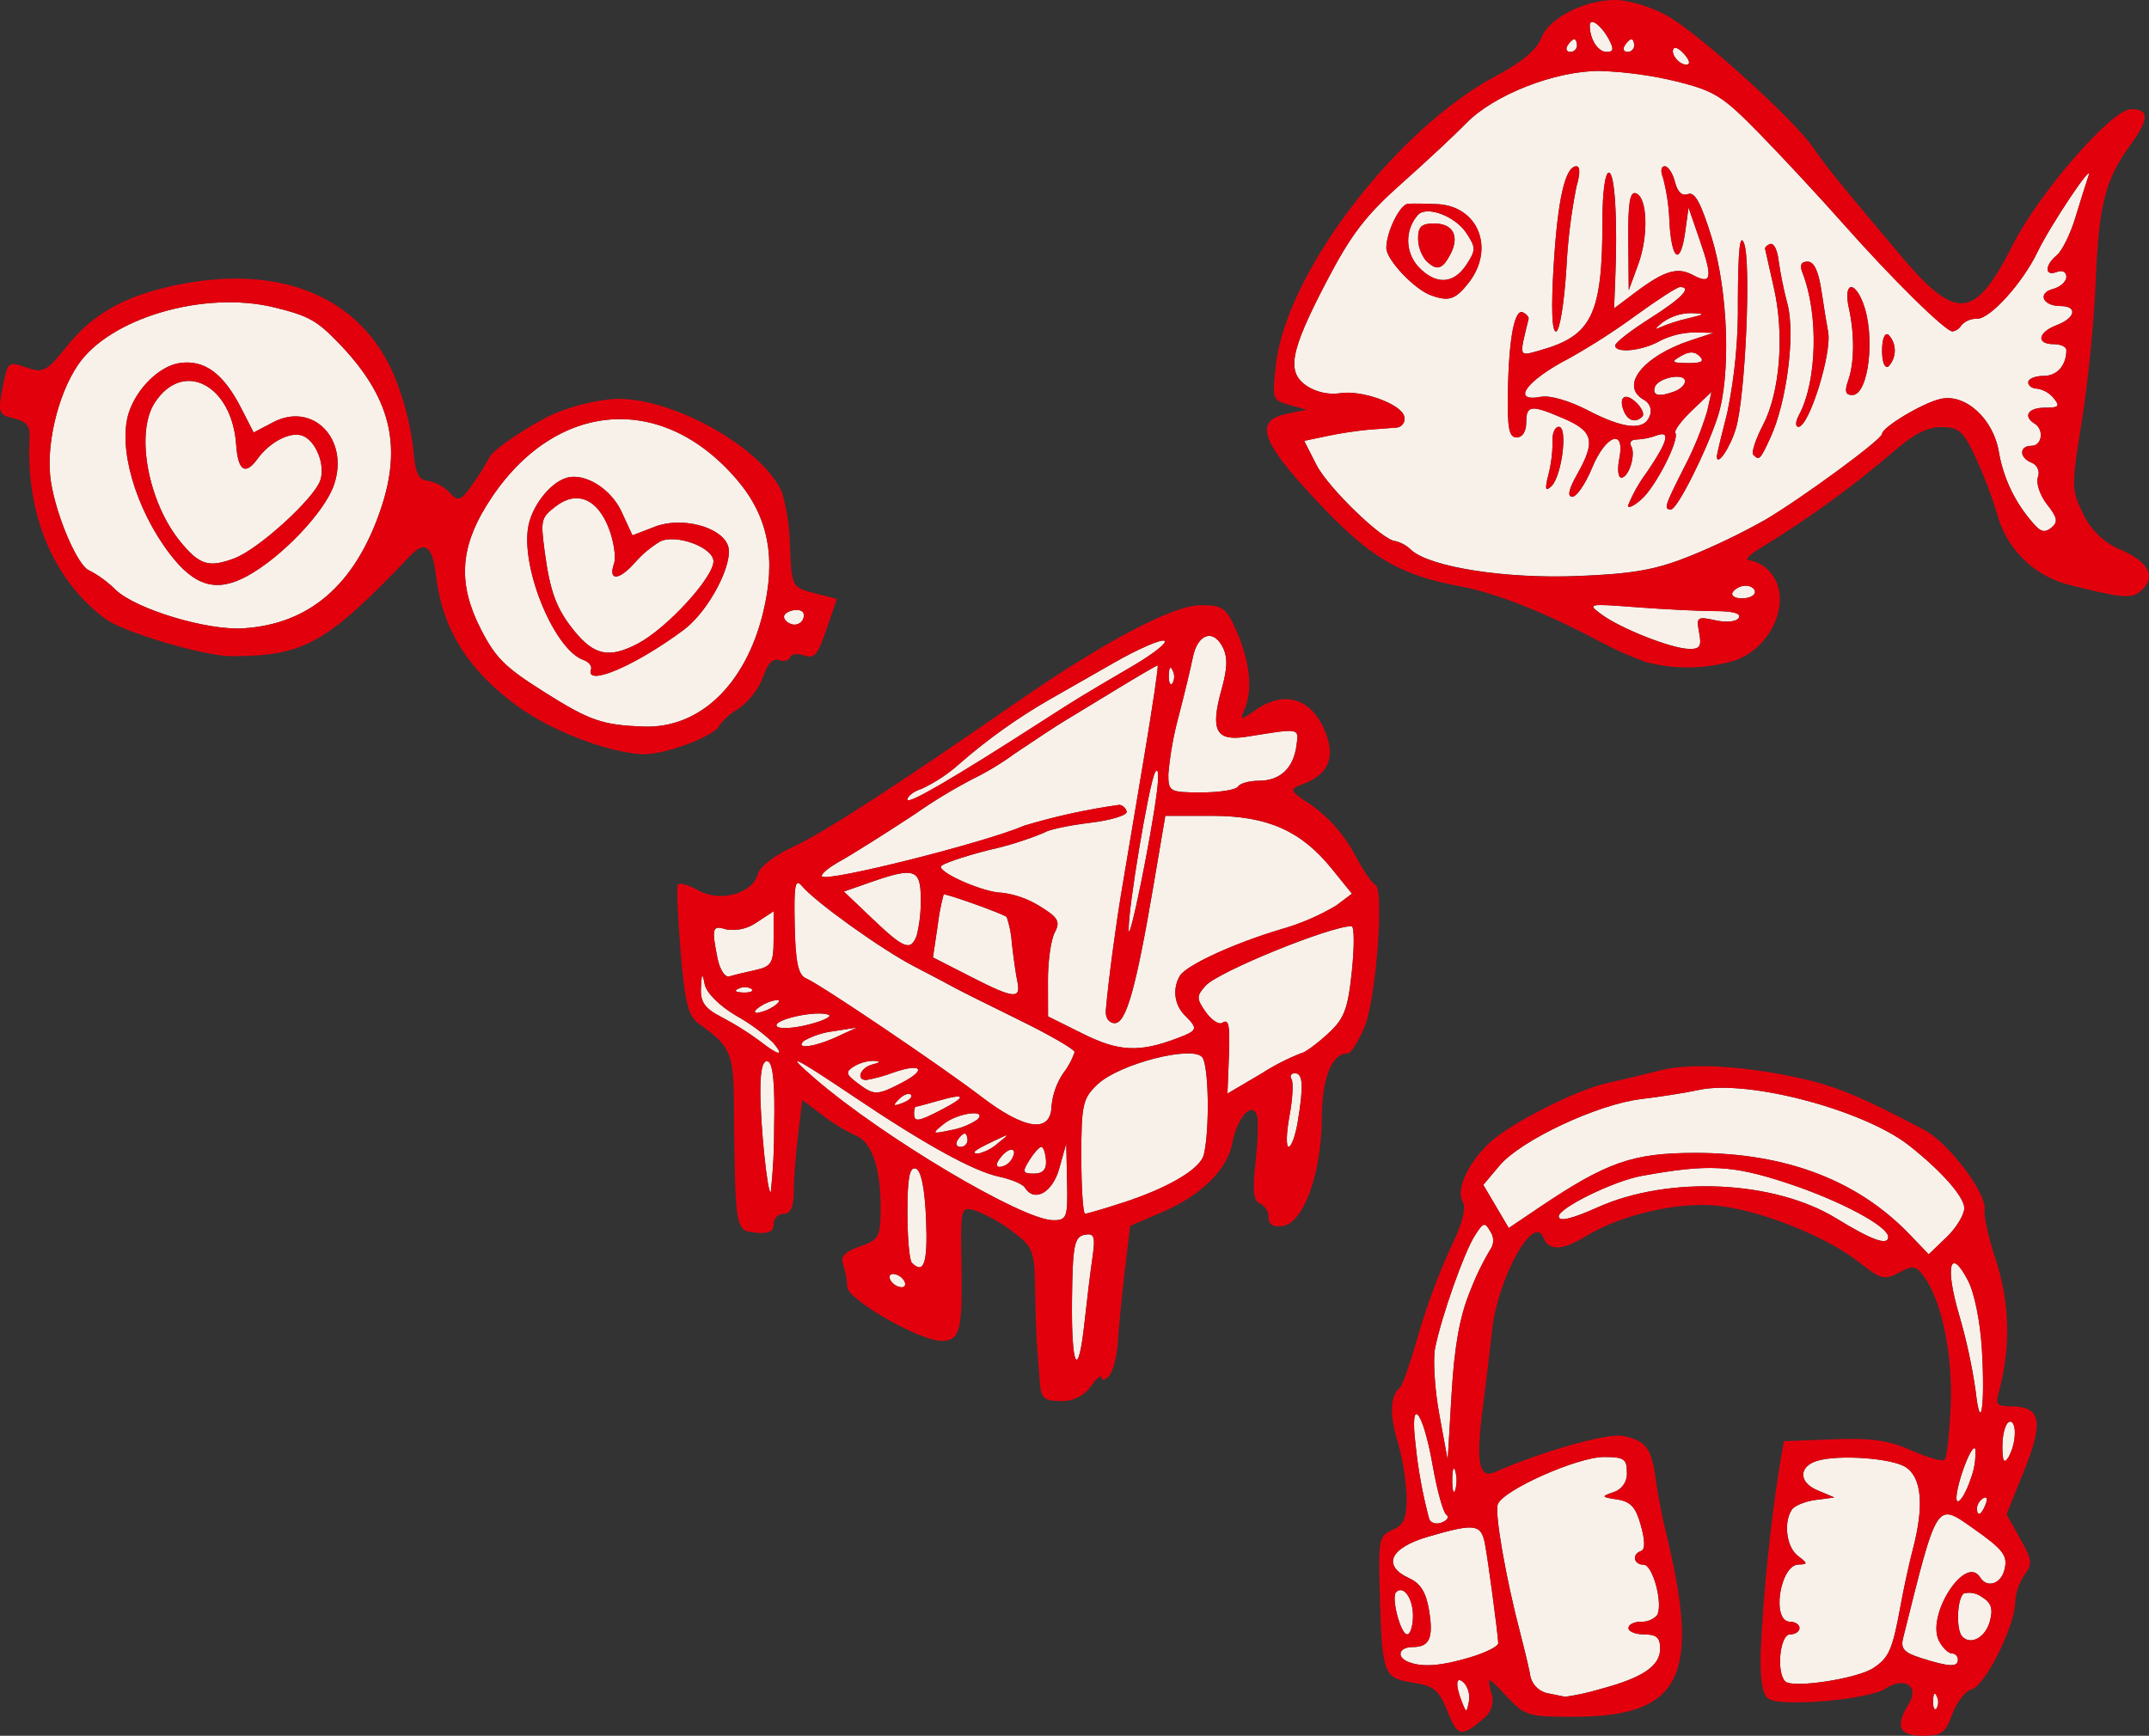 <?xml version="1.0" encoding="UTF-8"?>
<svg id="Ebene_1" data-name="Ebene 1" xmlns="http://www.w3.org/2000/svg" viewBox="0 0 312.938 252.819">
  <rect x="0" y="0" width="312.938" height="252.819" fill="#333333" stroke="none"/>
  <defs>
    <style>
      .cls-1 {
        fill: #e3000d;
      }

      .cls-1, .cls-2 {
        stroke-width: 0px;
      }

      .cls-2 {
        fill: #f7f1ea;
      }
    </style>
  </defs>
  <g id="Gruppe_511" data-name="Gruppe 511">
    <path id="Pfad_829" data-name="Pfad 829" class="cls-2" d="M277.504,213.686c-2.005-1.3-9.7-1.852-12.833-.927-2.743.808-2.779,3.127-.068,4.279l2.52,1.071-2.766.366c-1.521.2-3.072.848-3.445,1.437-1.223,1.92-.746,5.454.9,6.706,1.448,1.1,1.457,1.229.1,1.255-2.739.053-3.984,8.335-1.252,8.335.761,0,1.385.415,1.385.923s-.623.923-1.385.923c-1.468,0-2.025,5.51-.692,6.844,1.046,1.049,10.423-.37,12.817-1.938,2.308-1.512,2.8-2.656,4.006-9.248.444-2.433,1.243-6.085,1.776-8.115,1.649-6.3,1.283-10.393-1.066-11.91"/>
    <path id="Pfad_830" data-name="Pfad 830" class="cls-2" d="M288.651,232.633c-.755-.574-1.728-.778-2.65-.555-1.02.632-1.2,5.354-.237,6.315,1.273,1.272,3.383.079,4.011-2.268.484-1.807.208-2.659-1.124-3.492"/>
    <path id="Pfad_831" data-name="Pfad 831" class="cls-2" d="M277.135,238.59c-.384,1.541.129,2.115,2.6,2.9,4.073,1.3,5.383,1.364,5.383.251.008-.5-.39-.913-.89-.924-.49,0-1.32-.8-1.843-1.777-1.976-3.694,3.83-12.746,5.963-9.3.986,1.6,2.993,1,3.528-1.044.554-2.115-.085-2.969-4.593-6.137-5.344-3.756-5.137-4.084-10.147,16.022"/>
    <path id="Pfad_832" data-name="Pfad 832" class="cls-2" d="M292.5,212.217c.575-1.084.887-2.288.908-3.515.007-1.189-.393-1.879-.908-1.56s-.917,1.895-.908,3.515c.01,2.24.227,2.613.908,1.56"/>
    <path id="Pfad_833" data-name="Pfad 833" class="cls-2" d="M281.498,247.666c-.04.973.178,1.518.484,1.211.322-.539.35-1.204.073-1.768-.295-.736-.513-.517-.557.557"/>
    <path id="Pfad_834" data-name="Pfad 834" class="cls-2" d="M204.912,238.054c.466,0,.849-1.221.849-2.713,0-2.564-1.389-4.51-2.456-3.443-.757.758.651,6.156,1.607,6.156"/>
    <path id="Pfad_835" data-name="Pfad 835" class="cls-2" d="M222.787,243.756c.15,1.415,1.192,2.574,2.584,2.872,1.14.22,2.282.452,2.535.515,1.726-.243,3.431-.617,5.1-1.119,6.194-1.649,8.746-3.367,8.746-5.886,0-1.609-.527-2.085-2.307-2.085-1.269,0-2.307-.415-2.307-.923s.8-.923,1.791-.923c.878.048,1.734-.282,2.352-.907.959-1.553-.571-7.4-1.938-7.4-1.464,0-1.747-1.534-.369-2,.6-.2.59-1.476-.027-3.709-.741-2.68-1.472-3.484-3.451-3.791-2.33-.362-2.37-.437-.549-1.058,1.247-.395,2.059-1.595,1.961-2.9,0-1.948-.423-2.229-3.345-2.228-3.867,0-14.656,4.8-15.452,6.878-.492,1.282,1.2,10.92,3.319,18.957.469,1.777,1.083,4.343,1.362,5.7"/>
    <path id="Pfad_836" data-name="Pfad 836" class="cls-2" d="M260.418,172.377c-8.156-2.7-11.6-2.881-21.391-1.1-4.025.729-12.043,4.655-12.043,5.895q0,1.221,5.656-1.318c10.35-4.648,25.718-3.939,34.751,1.6,5.209,3.2,7.582,4.042,7.57,2.7-.014-1.548-6.96-5.262-14.543-7.774"/>
    <path id="Pfad_837" data-name="Pfad 837" class="cls-2" d="M212.884,247.898c.641,1.631.676,1.629,1.009-.022.186-.961-.056-1.955-.664-2.722-1.206-1.205-1.373.13-.344,2.744"/>
    <path id="Pfad_838" data-name="Pfad 838" class="cls-2" d="M210.813,212.678l.569-9.688c.4-6.849,1.174-11.176,2.63-14.764.809-2.143,1.804-4.212,2.975-6.181.592-.791.605-1.874.033-2.679-.794-1.419-1.021-1.355-2.28.643-1.566,2.484-4.814,11.693-5.755,16.316-.338,1.665-.065,6.024.607,9.69l1.221,6.663Z"/>
    <path id="Pfad_839" data-name="Pfad 839" class="cls-2" d="M211.476,215.447c-.019,1.522.173,2.257.425,1.632.258-.903.27-1.859.034-2.768-.233-.9-.441-.386-.46,1.136"/>
    <path id="Pfad_840" data-name="Pfad 840" class="cls-2" d="M208.107,221.198c.193.632,1.016.882,1.846.563s1.12-.827.662-1.137-1.36-3.573-2.005-7.251c-1.4-8-3.376-10.352-2.474-2.948.366,3.638,1.025,7.24,1.971,10.772"/>
    <path id="Pfad_841" data-name="Pfad 841" class="cls-2" d="M287.885,219.652c0,1.327.662,1.034,1.275-.563.316-.821.16-1.192-.362-.87-.506.314-.842.842-.913,1.433"/>
    <path id="Pfad_842" data-name="Pfad 842" class="cls-2" d="M219.706,178.866l4.229-2.854c10.013-6.758,13.785-8.087,22.961-8.087,13.192,0,23.646,3.993,31.246,11.936l2.714,2.836,2.592-2.484c1.426-1.366,2.592-3.278,2.592-4.249,0-1.634-3.337-5.417-8.042-9.122-6.579-5.177-23.47-9.645-30.592-8.093-1.843.4-5.634,1-8.427,1.333-6.355.754-17.52,6-20.629,9.7l-2.353,2.8,1.855,3.143,1.854,3.141Z"/>
    <path id="Pfad_843" data-name="Pfad 843" class="cls-2" d="M286.965,215.438c.541-1.389.777-2.878.692-4.366-.206-.62-1.045.837-1.863,3.239s-1.13,4.365-.693,4.365,1.276-1.456,1.864-3.238"/>
    <path id="Pfad_844" data-name="Pfad 844" class="cls-2" d="M285.274,191.454c1.062,3.63,1.87,7.33,2.416,11.073.74,6.606,1.409,2.269.92-5.97-.243-4.081-1.08-8.23-2.031-10.054-2.609-5-3.375-2.1-1.3,4.951"/>
    <path id="Pfad_845" data-name="Pfad 845" class="cls-2" d="M205.243,229.889c1.6.729,2.418,2.042,2.844,4.56.694,4.113.112,5.45-2.376,5.45-2,0-2.424,1.436-.637,2.157,2.021.815,4.729.617,9-.659,2.283-.682,4.132-1.611,4.109-2.062-.09-1.659-1.469-11.971-1.932-14.432-.555-2.948-1.455-3.067-8.263-1.087-5.6,1.628-6.778,4.233-2.74,6.072"/>
    <path id="Pfad_846" data-name="Pfad 846" class="cls-1" d="M205.718,245.075c3.146.5,3.81,1.054,5.072,4.209,1.483,3.708,2.019,3.8,5.336.958,1.112-.914,1.517-2.435,1.007-3.781-.586-2.379-.557-2.372,2.23.59,2.7,2.869,3.123,3,9.791,3,15.671,0,18.591-5.8,13.459-26.759-.56-2.283-1.237-5.813-1.507-7.843-.6-4.536-1.432-5.628-4.789-6.3-2.246-.45-11.75,2.241-18.674,5.285-2.256.992-2.737-1.437-1.772-8.944.47-3.658,1.1-8.915,1.4-11.682.828-7.678,6.094-17.182,7.495-13.529.755,1.968,2.748,1.879,6.263-.276,4.963-3.043,13.291-4.976,18.959-4.4,6.3.641,15.92,4.46,20.681,8.209,3.238,2.548,3.746,2.683,5.861,1.551,2.061-1.1,2.462-1.038,3.648.582,2.6,3.55,4.217,11.449,3.877,18.914-.18,3.967-.573,7.458-.873,7.758s-2.474-.308-4.832-1.35c-3.372-1.492-5.807-1.838-11.433-1.626l-7.148.27-.641,3.691c-1.394,8.975-2.309,18.018-2.743,27.091-.08,4.066.274,6.136,1.159,6.743,1.779,1.221,14.562.121,16.973-1.46,2.8-1.833,5.056-.4,3.45,2.188-2.037,3.287-1.444,4.655,2.017,4.655,2.772,0,3.313-.4,4.315-3.165.629-1.74,1.9-3.363,2.83-3.605,1.926-.5,6.257-9.15,6.315-12.608.083-1.454.557-2.859,1.37-4.067,1.182-1.561,1.109-2.157-.647-5.281l-1.979-3.522,2.6-6.457c2.875-7.141,2.4-9.278-2.045-9.278-1.956,0-2.208-.312-1.681-2.077,1.741-6.235,1.62-12.843-.349-19.01-1.092-3.225-1.863-6.6-1.713-7.508.385-2.325-5.183-9.736-8.738-11.63-8.512-4.535-12.6-6.275-17.361-7.385-8.433-1.968-16.617-2.478-21.15-1.318-2.284.584-5.814,1.432-7.844,1.882-4.4.978-13.9,5.8-16.927,8.6-3.169,2.929-4.986,6.829-4,8.589.57,1.018.026,3.123-1.764,6.817-1.846,4.079-3.404,8.282-4.662,12.579-1.14,3.979-2.334,7.442-2.652,7.695-1.464,1.169-1.594,3.867-.381,7.9.766,2.661,1.209,5.406,1.318,8.173,0,3.041-.409,3.966-2.076,4.7-1.959.862-2.063,1.382-1.839,9.216.339,11.857.514,12.331,4.8,13.016M213.899,247.875c-.332,1.652-.369,1.653-1.01.022-1.029-2.614-.86-3.949.344-2.744.608.767.851,1.761.666,2.722M218.111,219.096c.8-2.075,11.585-6.878,15.452-6.878,2.922,0,3.345.28,3.345,2.228.099,1.305-.714,2.506-1.961,2.9-1.821.621-1.781.7.549,1.059,1.978.308,2.71,1.11,3.451,3.791.617,2.233.626,3.508.027,3.709-1.379.464-1.095,2,.368,2,1.368,0,2.9,5.845,1.939,7.4-.618.625-1.474.955-2.352.907-.986,0-1.791.415-1.791.923s1.038.923,2.307.923c1.779,0,2.307.476,2.307,2.085,0,2.519-2.552,4.237-8.746,5.886-1.669.501-3.374.876-5.1,1.119-.253-.062-1.4-.295-2.536-.515-1.391-.298-2.434-1.457-2.584-2.872-.279-1.361-.893-3.927-1.362-5.7-2.123-8.038-3.811-17.677-3.319-18.957M267.389,177.46c-9.034-5.542-24.4-6.252-34.751-1.6q-5.654,2.539-5.656,1.318c0-1.239,8.018-5.164,12.044-5.895,9.786-1.776,13.234-1.6,21.389,1.1,7.583,2.513,14.53,6.226,14.544,7.774.012,1.344-2.36.5-7.57-2.7M276.789,233.716c-1.2,6.592-1.7,7.736-4.006,9.248-2.4,1.568-11.77,2.987-12.818,1.938-1.333-1.334-.775-6.844.693-6.844.761,0,1.385-.415,1.385-.923s-.623-.923-1.385-.923c-2.731,0-1.487-8.282,1.251-8.335,1.36-.026,1.349-.157-.1-1.255-1.651-1.252-2.128-4.786-.906-6.706.374-.589,1.925-1.236,3.446-1.437l2.765-.366-2.52-1.071c-2.712-1.152-2.675-3.47.067-4.279,3.136-.925,10.829-.369,12.834.927,2.349,1.518,2.716,5.611,1.065,11.91-.531,2.03-1.33,5.682-1.774,8.115M281.974,248.88c-.306.306-.523-.238-.484-1.211.045-1.075.263-1.294.557-.557.277.564.249,1.229-.073,1.768M289.767,236.128c-.628,2.348-2.738,3.542-4.012,2.268-.962-.961-.784-5.682.238-6.314.922-.223,1.895-.019,2.65.555,1.333.833,1.608,1.684,1.124,3.491M292.49,207.145c.516-.318.917.371.91,1.56-.021,1.227-.333,2.432-.91,3.515-.681,1.053-.9.68-.908-1.56-.007-1.62.4-3.2.908-3.515M291.867,228.709c-.535,2.047-2.541,2.64-3.529,1.043-2.132-3.45-7.939,5.6-5.962,9.3.523.978,1.352,1.778,1.841,1.778.5.01.899.422.891.923,0,1.115-1.31,1.053-5.383-.25-2.471-.791-2.982-1.363-2.6-2.905,5.01-20.1,4.8-19.779,10.146-16.022,4.508,3.168,5.148,4.022,4.594,6.138M285.784,214.314c.818-2.4,1.657-3.859,1.863-3.238.085,1.488-.151,2.976-.692,4.365-.588,1.781-1.427,3.238-1.864,3.238s-.126-1.964.693-4.365M289.15,219.093c-.614,1.6-1.275,1.891-1.275.564.071-.591.406-1.118.912-1.433.523-.323.677.047.363.868M288.6,196.56c.488,8.239-.18,12.577-.921,5.971-.546-3.743-1.353-7.444-2.415-11.074-2.07-7.046-1.3-9.955,1.306-4.95.95,1.824,1.787,5.972,2.031,10.052M218.349,169.782c3.11-3.7,14.275-8.946,20.63-9.7,2.791-.331,6.583-.931,8.427-1.333,7.122-1.552,24.012,2.916,30.591,8.093,4.707,3.7,8.042,7.488,8.042,9.122,0,.971-1.167,2.883-2.592,4.249l-2.592,2.484-2.716-2.834c-7.6-7.943-18.055-11.936-31.247-11.936-9.175,0-12.947,1.329-22.96,8.087l-4.226,2.849-1.856-3.143-1.854-3.143,2.353-2.795ZM208.986,196.325c.94-4.624,4.189-13.833,5.755-16.316,1.261-2,1.487-2.062,2.281-.643.571.806.558,1.888-.033,2.679-1.171,1.969-2.167,4.037-2.975,6.18-1.457,3.588-2.228,7.915-2.631,14.764l-.569,9.69-1.221-6.664c-.673-3.665-.945-8.026-.607-9.69M211.902,217.079c-.252.624-.444-.111-.425-1.633s.226-2.034.459-1.136c.236.91.224,1.866-.034,2.769M208.613,213.374c.644,3.677,1.547,6.94,2.005,7.25s.161.822-.662,1.138-1.652.067-1.846-.563c-.945-3.532-1.604-7.134-1.971-10.772-.9-7.4,1.071-5.055,2.474,2.948M207.979,223.817c6.808-1.978,7.708-1.86,8.263,1.089.463,2.461,1.844,12.772,1.932,14.431.025.452-1.824,1.38-4.109,2.063-4.267,1.275-6.975,1.474-9,.657-1.786-.72-1.361-2.157.637-2.157,2.488,0,3.072-1.336,2.376-5.449-.425-2.519-1.244-3.832-2.844-4.561-4.038-1.839-2.862-4.443,2.74-6.072M203.3,231.899c1.067-1.067,2.455.879,2.455,3.443,0,1.493-.382,2.713-.848,2.713-.956,0-2.365-5.4-1.607-6.156"/>
  </g>
  <g id="Gruppe_514" data-name="Gruppe 514">
    <path id="Pfad_847" data-name="Pfad 847" class="cls-2" d="M115.941,88.841c-.816.029-1.604.399-1.754.832s.322.984,1.042,1.233c.714.252,1.497-.12,1.754-.832.269-.782-.137-1.263-1.042-1.233"/>
    <path id="Pfad_848" data-name="Pfad 848" class="cls-2" d="M49.238,49.883c-3.141-3.237-4.371-3.911-9.342-5.12-10.208-2.48-23.955,1.569-28.565,8.413-3.001,4.456-4.725,11.989-3.906,17.066.828,5.128,3.939,12.288,5.587,12.855,1.408.738,2.695,1.685,3.818,2.809,3.008,2.845,13.309,5.952,18.61,5.612,9.639-.619,16.241-6.332,19.983-17.292,3.217-9.424,1.418-16.503-6.187-24.34M35.975,83.916c-4.448,2.412-7.624,1.5-11.233-3.218-5.025-6.574-7.638-15.621-5.964-20.653,1.177-3.538,4.476-6.738,7.387-7.167,3.606-.527,6.375,1.512,8.98,6.617l1.789,3.503,2.822-1.488c5.801-3.057,11.165,2.47,8.869,9.138-1.365,3.965-7.645,10.548-12.651,13.265"/>
    <path id="Pfad_849" data-name="Pfad 849" class="cls-2" d="M96.126,78.865c-1.391.843-2.642,1.897-3.71,3.123-2.297,2.594-3.882,2.652-3.004.103.318-.925-.022-3.243-.758-5.151-1.665-4.323-4.674-5.558-7.745-3.179-2.124,1.645-2.201,1.961-1.607,6.459.787,5.944,1.706,8.434,4.301,11.644,2.926,3.622,5.126,4.063,9.298,1.868,4.235-2.23,11.077-9.707,10.996-12.013-.069-2.008-5.452-3.983-7.769-2.853"/>
    <path id="Pfad_850" data-name="Pfad 850" class="cls-2" d="M43.996,63.443c-1.758-.605-4.721.94-6.496,3.387-1.786,2.462-2.846,1.763-3.108-2.049-.603-8.76-7.74-12.447-11.858-6.127-2.869,4.406-.964,14.58,3.805,20.338,2.751,3.323,4.085,3.721,7.802,2.325,3.485-1.309,11.572-8.656,12.503-11.362.776-2.252-.679-5.839-2.646-6.516"/>
    <path id="Pfad_851" data-name="Pfad 851" class="cls-2" d="M107.357,69.925c-11.168-13.153-27.15-11.516-36.546,3.749-3.868,6.283-4.102,11.514-.804,17.952,2.162,4.22,3.501,5.55,9.221,9.159,6.653,4.194,8.448,4.822,14.504,5.043,8.112.295,14.8-6.071,17.374-16.545,1.962-7.974.792-14.005-3.751-19.359M99.591,91.718c-7.028,5.249-14.435,8.408-13.527,5.771.166-.481-.325-1.09-1.088-1.353-4.149-1.429-9.009-12.953-8.096-19.181.453-3.077,3.111-6.578,5.574-7.345,2.638-.819,6.49,1.535,8.053,4.922l1.589,3.444,3.3-1.272c3.834-1.476,9.561-.003,10.59,2.723.942,2.487-2.746,9.563-6.399,12.286"/>
    <path id="Pfad_852" data-name="Pfad 852" class="cls-1" d="M95.401,76.706l-3.299,1.271-1.59-3.444c-1.563-3.386-5.414-5.74-8.053-4.921-2.463.766-5.121,4.265-5.573,7.345-.917,6.23,3.944,17.751,8.092,19.179.764.263,1.255.872,1.09,1.353-.908,2.637,6.498-.523,13.527-5.771,3.654-2.728,7.339-9.805,6.398-12.287-1.031-2.729-6.757-4.201-10.59-2.723M92.9,93.734c-4.17,2.196-6.37,1.755-9.299-1.867-2.596-3.211-3.514-5.7-4.301-11.644-.594-4.498-.517-4.814,1.607-6.459,3.071-2.379,6.08-1.145,7.745,3.178.736,1.909,1.077,4.226.758,5.151-.879,2.553.706,2.495,3.004-.103,1.068-1.227,2.32-2.282,3.711-3.125,2.317-1.13,7.7.847,7.769,2.853.08,2.308-6.762,9.784-10.996,12.013"/>
    <path id="Pfad_853" data-name="Pfad 853" class="cls-1" d="M39.759,61.51l-2.822,1.487-1.791-3.504c-2.604-5.104-5.374-7.144-8.979-6.616-2.91.427-6.209,3.626-7.387,7.164-1.674,5.029.937,14.079,5.964,20.653,3.608,4.72,6.786,5.63,11.233,3.218,5.007-2.718,11.286-9.3,12.651-13.266,2.296-6.669-3.069-12.195-8.87-9.136M34.14,81.318c-3.717,1.396-5.051.997-7.802-2.325-4.769-5.759-6.674-15.941-3.805-20.338,4.119-6.32,11.255-2.633,11.858,6.127.263,3.811,1.324,4.511,3.108,2.049,1.774-2.447,4.739-3.992,6.496-3.387,1.968.678,3.423,4.261,2.647,6.517-.932,2.706-9.019,10.054-12.504,11.362"/>
    <path id="Pfad_854" data-name="Pfad 854" class="cls-1" d="M115.041,79.701c-.043-2.671-.42-5.326-1.123-7.903-2.914-6.82-16.965-14.463-25.085-13.644-2.755.318-5.455,1.009-8.024,2.054-3.816,1.748-9.184,5.376-9.567,6.466-.682,1.269-1.446,2.493-2.288,3.662-1.841,2.675-2.189,2.815-3.508,1.393-.858-.897-1.98-1.497-3.203-1.711-1.34-.102-1.82-1.226-2.093-4.889-.453-3.593-1.384-7.109-2.769-10.455-4.881-11.517-16.688-16.358-31.963-13.096-7.407,1.582-11.953,4.176-15.818,9.025-2.79,3.495-3.32,3.767-5.766,2.925-2.669-.919-2.703-.889-3.462,2.964-.696,3.556-.558,3.941,1.64,4.451,1.839.428,2.38,1.073,2.292,2.746-.573,11.168,3.371,20.665,10.959,26.395,2.64,1.993,14.488,5.507,18.521,5.493,10.579-.037,13.756-1.833,26.048-14.722,2.044-2.142,3.158-1.267,3.639,2.858.92,7.91,4.66,13.899,12.005,19.225,4.867,3.529,12.993,6.644,18.018,6.908,3.207.167,10.753-2.662,11.294-4.235.759-.979,1.706-1.796,2.785-2.404,1.585-1.155,2.809-2.738,3.527-4.563.7-2.033,1.419-2.804,2.325-2.492.722.249,1.447.058,1.613-.423s1.088-.602,2.05-.271c1.518.523,1.95.019,3.268-3.809l1.518-4.409-3.294-.848c-3.252-.837-3.297-.924-3.536-6.692M35.442,91.52c-5.3.34-15.603-2.769-18.609-5.614-1.123-1.124-2.411-2.072-3.818-2.81-1.649-.568-4.76-7.727-5.587-12.854-.82-5.077.905-12.61,3.906-17.066,4.61-6.846,18.358-10.894,28.564-8.413,4.971,1.208,6.2,1.882,9.342,5.12,7.605,7.841,9.405,14.92,6.188,24.341-3.74,10.958-10.343,16.674-19.982,17.294M93.738,105.826c-6.058-.221-7.852-.846-14.503-5.041-5.721-3.61-7.06-4.941-9.22-9.16-3.298-6.437-3.067-11.671.804-17.952,9.396-15.265,25.377-16.903,36.546-3.749,4.543,5.349,5.714,11.38,3.75,19.36-2.573,10.472-9.262,16.838-17.375,16.545M115.238,90.905c-.72-.248-1.191-.802-1.042-1.233s.938-.803,1.754-.832c.905-.031,1.311.452,1.042,1.233-.256.713-1.04,1.085-1.754.832"/>
  </g>
  <g id="Gruppe_512" data-name="Gruppe 512">
    <path id="Pfad_886" data-name="Pfad 886" class="cls-2" d="M252.319,86.23c-.314.509.285.925,1.334.925s1.905-.416,1.905-.925-.6-.926-1.334-.926c-.743.004-1.443.344-1.905.926"/>
    <path id="Pfad_887" data-name="Pfad 887" class="cls-2" d="M236.992,7.56c.525.012.963-.401.98-.926,0-.509-.184-.925-.408-.925s-.666.416-.98.925-.131.926.408.926"/>
    <path id="Pfad_888" data-name="Pfad 888" class="cls-2" d="M245.544,9.411c.614,0,.543-.531-.187-1.41-.643-.776-1.361-1.221-1.594-.987-.642.642.662,2.4,1.781,2.4"/>
    <path id="Pfad_889" data-name="Pfad 889" class="cls-2" d="M245.942,94.513c1.614.035,1.875-.377,1.493-2.372-.433-2.272-.293-2.379,2.354-1.8,1.656.364,3.066.214,3.422-.362.39-.633-.839-.979-3.475-.979-2.245,0-7.371-.253-11.392-.563-7.127-.548-7.257-.522-5.115,1.059,2.779,2.05,10.148,4.957,12.713,5.013"/>
    <path id="Pfad_890" data-name="Pfad 890" class="cls-2" d="M241.676,49.671c-2.515,1.437-6.479,1.836-6.479.649,0-.405,2.27-2.175,5.046-3.933,4.657-2.949,6.224-4.584,4.395-4.584-.408,0-3.332,1.886-6.5,4.191-3.097,2.261-6.327,4.335-9.672,6.211-6.195,3.2-8.544,6.444-4.042,5.584,1.256-.24,4.109.583,6.71,1.936,5.313,2.764,8.259,3.048,9.092.879.386-.882.025-1.912-.827-2.36-3.624-2.029-.161-6.4,6.9-8.707l3.239-1.06-2.777-.065c-1.771.025-3.512.456-5.09,1.26M238.344,58.707c.763.763,1.13,1.646.815,1.961-.991.992-2.154.627-2.722-.854-.8-2.08.3-2.716,1.906-1.106"/>
    <path id="Pfad_891" data-name="Pfad 891" class="cls-2" d="M256.923,75.791c5.521-3.253,17.143-11.788,17.151-12.6.01-.967,5.879-4.484,8.484-5.086,3.647-.841,7.75,2.913,8.533,7.8.68,3.857,2.426,7.447,5.04,10.363,1.021,1.217,1.661,1.363,2.59.591,1.013-.84.9-1.449-.619-3.381-1.02-1.3-1.627-3.075-1.348-3.953.342-.837-.059-1.793-.896-2.135-.004-.002-.009-.004-.013-.005-1.82-.7-1.841-2.452-.028-2.452,1.556,0,1.892-2.356.463-3.24-1.737-1.072-.931-2.314,1.5-2.314,2.052,0,2.25-.214,1.275-1.388-.606-.75-1.472-1.246-2.426-1.388-.7,0-1.276-.417-1.276-.926s1-.925,2.215-.925c2,0,3.339-1.512,3.339-3.779,0-.467-.833-.849-1.852-.849-2.594,0-2.308-1.723.463-2.777,2.744-1.043,3.067-2.776.517-2.776-2.572,0-3.384-1.88-1.073-2.485,1.07-.279,1.945-1.071,1.945-1.759,0-.732-.576-1.031-1.389-.719-1.794.688-1.8-.951,0-2.44.761-.632,1.97-3.077,2.686-5.434s1.585-5.118,1.932-6.137c.766-2.252-5.557,7.2-7.453,11.142-2.149,4.469-6.858,9.683-8.745,9.683-.865-.04-1.704.298-2.3.925-.277.486-.755.825-1.305.926-1.046,0-8.784-7.624-15.967-15.734-3.383-3.817-8.83-9.685-12.106-13.039-5.37-5.5-6.559-6.249-12.08-7.636-3.696-.891-7.473-1.407-11.273-1.538-6.505,0-15.395,3.495-19.412,7.63-1.619,1.667-5.852,5.618-9.409,8.778-5.195,4.616-7.328,7.4-10.865,14.168-5.4,10.338-5.956,13.328-2.844,15.366,1.374.849,2.995,1.211,4.6,1.026,3.135-.6,9.142,1.536,9.516,3.384.176.682-.234,1.378-.916,1.555-.079.02-.16.033-.241.038-.8.064-2.6.2-4,.3-2.01.194-4.008.497-5.985.906l-3.439.72,1.787,3.506c1.713,3.358,9.72,11.089,11.5,11.1.874.223,1.672.674,2.314,1.308,2.818,2.512,13.807,4.213,24.39,3.777,8.011-.331,11.193-.9,16.174-2.893,3.723-1.514,7.347-3.258,10.853-5.222M274.993,48.748c1.234,1.296,1.234,3.331,0,4.627-.542.335-.926-.624-.926-2.313s.384-2.649.926-2.314M269.221,44.814c-.8-3.623.774-4.1,2.093-.634,1.813,4.769.8,13.36-1.582,13.36-.992,0-1.151-.542-.607-2.082.918-2.6.955-6.728.1-10.644M261.975,60.437c2.637-4.928,2.873-14.669.5-20.713-.433-1.1-.2-1.62.746-1.62s1.589,1.382,2.019,4.249c.35,2.336.786,5.023.969,5.97.591,3.072-2.768,13.845-4.317,13.845-.482,0-.448-.745.081-1.731M256.731,61.9c2.473-4.745,3.139-13.152,1.581-19.98-.653-2.862-1.228-5.413-1.276-5.667s.3-.577.786-.719,1,.9,1.162,2.314c.311,2.173.749,4.325,1.311,6.447,1.164,4.4-.112,14.323-2.506,19.492-1.477,3.192-1.608,3.321-2.478,2.453-.3-.305.335-2.259,1.42-4.341M253.072,43.771c.032-7.418.3-9.879.9-8.33,1.048,2.713.2,22.229-1.176,26.923-.828,2.832-2.788,5.712-2.788,4.1,0-.244.68-3.08,1.51-6.3,1.117-5.389,1.639-10.885,1.556-16.388M238.204,28.148c1.71.561,1.89,6.183.335,10.418l-1.361,3.7-.066-7.249c-.047-5.408.23-7.154,1.092-6.87M226.249,38.664c.593-9.7,1.68-14.445,3.307-14.445.561,0,.558,1.1-.006,3.008-.782,3.969-1.272,7.991-1.464,12.032-.319,5.022-.985,9.024-1.5,9.024-.6,0-.716-3.425-.337-9.619M213.843,41.217c-1.915,2.433-2.862,2.742-5.486,1.787-2.427-.884-6.479-5.188-6.479-6.883,0-2.325,1.963-6.332,3.158-6.442.554-.052,2.465-.029,4.246.052,6,.269,8.475,6.51,4.561,11.486M225.896,70.838c-.866.809-.958.419-.405-1.731.401-1.588.6-3.221.592-4.859-.065-1.146.347-2.083.918-2.083,1.353,0,.431,7.239-1.1,8.673M243.339,74.197c-1.1,0-.959-.451,1.968-6.234,1.352-2.595,2.46-5.311,3.309-8.112l.611-2.776-2.815,2.686c-1.548,1.477-2.649,2.954-2.448,3.28.626,1.012-2.842,7.822-4.93,9.679-1.089.97-1.973,1.387-1.964.926.711-1.749,1.644-3.4,2.776-4.911,3.086-4.554,3.469-6.116,1.3-5.282-.91.33-1.864.52-2.831.562-.752,0-1.106.421-.791.934.738,1.192-.325,4.619-1.432,4.619-.463,0-.59-1.249-.285-2.776.9-4.494-1.974-3.495-3.981,1.384-.941,2.289-2.224,4.163-2.852,4.165-.772,0-.549-1.051.7-3.264,2.7-4.8,2.359-6.249-1.873-8.084-4.849-2.1-5.547-2.031-5.547.554,0,1.3-.55,2.158-1.388,2.158-1.113,0-1.368-1.3-1.279-6.556.132-7.876.969-12.276,2.214-11.647.5.254.865.672.8.926-1.4,5.753-1.5,5.487,1.731,4.577,7.537-2.122,9.025-5.251,9.025-18.969,0-3.98.391-6.895.926-6.895.883,0,1.289,6.837.931,15.673l-.166,4.106,3.088-2.322c4.192-3.152,6.124-3.748,8.325-2.57,2.778,1.487,2.994.551,1.126-4.878l-1.694-4.919-.483,3.5c-.7,5.046-1.98,4.257-2.3-1.415-.07-2.19-.387-4.364-.947-6.482-.379-.912-.271-1.62.25-1.62s1.182,1.026,1.5,2.281c.373,1.486,1.036,2.1,1.9,1.772.982-.377,1.877,1.26,3.433,6.28,2.435,7.855,2.847,20.247.87,26.226-1.688,5.11-5.88,13.42-6.769,13.42"/>
    <path id="Pfad_892" data-name="Pfad 892" class="cls-2" d="M240.976,56.383c-.415,1.259.644,1.475,2.937.6.8-.309,1.463-.963,1.463-1.453,0-1.287-3.948-.517-4.4.858"/>
    <path id="Pfad_893" data-name="Pfad 893" class="cls-2" d="M228.662,7.56c.525.012.963-.401.98-.926,0-.509-.184-.925-.408-.925s-.666.416-.98.925-.131.926.408.926"/>
    <path id="Pfad_894" data-name="Pfad 894" class="cls-2" d="M233.94,7.56c1.023,0,1.1-.408.359-1.8-1.134-2.116-2.8-3.328-2.8-2.034,0,1.966,1.191,3.833,2.445,3.833"/>
    <path id="Pfad_895" data-name="Pfad 895" class="cls-2" d="M206.501,31.275c-1.918,2.143-1.922,5.385-.007,7.531,2.533,2.717,5.156,2.627,7.036-.24,1.4-2.138,1.4-2.488.008-4.614-1.607-2.453-5.725-4.02-7.037-2.677M211.17,37.105c-1.178,2.2-1.983,2.385-3.556.813-.722-.926-1.113-2.066-1.112-3.24,0-1.66.517-2.128,2.344-2.128,2.784,0,3.749,1.891,2.325,4.555"/>
    <path id="Pfad_896" data-name="Pfad 896" class="cls-2" d="M241.594,47.741c1.344-.58,2.738-1.036,4.165-1.362,2.626-.628,2.666-.69.488-.778-1.496.011-2.951.487-4.164,1.362-.987.8-1.208,1.151-.489.778"/>
    <path id="Pfad_897" data-name="Pfad 897" class="cls-2" d="M244.772,51.862c-1.5.871-1.371,1,1.021,1.021,1.991.02,2.454-.249,1.708-.993s-1.5-.74-2.73-.028"/>
    <path id="Pfad_898" data-name="Pfad 898" class="cls-1" d="M239.672,96.433c4.089,1.069,8.388,1.04,12.462-.085,5.875-1.631,9.106-9.172,5.593-13.053-.776-.897-1.839-1.498-3.008-1.7-.811-.007.23-.987,2.314-2.18,6.61-4.072,12.891-8.655,18.785-13.708,2.882-2.508,4.9-3.526,6.941-3.5,2.511.032,3.137.593,4.919,4.4,1.208,2.616,2.239,5.31,3.086,8.064,1.283,5.059,5.183,9.039,10.214,10.425,7.868,2,9.364,2.146,10.663,1.07,2.4-1.99,1.441-4.174-2.635-6.016-2.514-.992-4.549-2.912-5.685-5.364-1.693-3.467-1.7-3.907-.165-13.42.872-5.409,1.772-14.415,2-20.015.471-11.55,1.375-15.139,5.1-20.269,2.726-3.757,2.748-5.183.077-5.183-2.8,0-13.342,12.1-17.256,19.813-5.546,10.926-8.176,11.151-16.388,1.4-9.115-10.823-10.589-12.642-12.715-15.7-2.855-4.1-16.276-16.246-20.991-19-2.155-1.218-4.517-2.024-6.967-2.379-4.594-.368-10.407,2.4-11.584,5.525-.635,1.681-2.8,3.491-6.6,5.516-14.557,7.758-30.514,28.679-32.018,41.974-.576,5.106-.534,5.237,1.952,5.933l2.541.713-2.777.55c-4.662.924-4.049,3.621,2.457,10.807,8.958,9.893,13.256,12.608,22.749,14.372,5.03.934,12.3,3.8,20,7.892,2.234,1.209,4.554,2.253,6.941,3.123M255.562,86.238c0,.509-.858.925-1.905.925s-1.648-.416-1.334-.925c.462-.582,1.162-.922,1.905-.926.734,0,1.334.417,1.334.926M243.768,7.021c.233-.232.951.212,1.6.987.729.88.8,1.41.186,1.41-1.118,0-2.422-1.756-1.781-2.4M236.594,6.64c.315-.509.756-.926.98-.926s.408.417.408.926c-.017.525-.455.938-.98.925-.538,0-.722-.416-.408-.925M234.308,5.766c.745,1.391.663,1.8-.359,1.8-1.254,0-2.446-1.866-2.446-3.832,0-1.3,1.672-.084,2.805,2.032M228.264,6.64c.314-.509.756-.926.98-.926s.408.417.408.926c-.017.525-.455.938-.98.925-.538,0-.722-.416-.408-.925M205.515,80.133c-.641-.634-1.44-1.086-2.314-1.309-1.777-.012-9.783-7.743-11.5-11.1l-1.787-3.505,3.439-.72c1.977-.409,3.975-.712,5.985-.907,1.4-.1,3.2-.239,4-.3.703-.044,1.238-.65,1.194-1.353-.005-.086-.02-.171-.042-.255-.375-1.847-6.381-3.984-9.516-3.384-1.605.185-3.226-.177-4.6-1.026-3.112-2.039-2.558-5.029,2.844-15.366,3.537-6.769,5.671-9.552,10.867-14.168,3.556-3.16,7.79-7.11,9.408-8.778,4.018-4.135,12.907-7.63,19.412-7.63,3.8.131,7.577.647,11.273,1.538,5.521,1.387,6.71,2.138,12.08,7.636,3.277,3.353,8.723,9.221,12.106,13.039,7.183,8.11,14.921,15.734,15.968,15.734.548-.103,1.024-.441,1.3-.926.596-.627,1.436-.965,2.3-.925,1.886,0,6.6-5.214,8.745-9.683,1.9-3.939,8.219-13.4,7.453-11.142-.347,1.018-1.216,3.78-1.932,6.136s-1.925,4.8-2.686,5.435c-1.793,1.489-1.792,3.128,0,2.44.813-.312,1.389-.013,1.389.719,0,.688-.876,1.48-1.945,1.759-2.31.6-1.5,2.485,1.074,2.485,2.55,0,2.226,1.733-.518,2.776-2.771,1.053-3.057,2.777-.462,2.777,1.018,0,1.851.383,1.851.85,0,2.267-1.335,3.779-3.339,3.779-1.218,0-2.215.416-2.215.925s.574.926,1.276.926c.954.142,1.82.638,2.427,1.388.974,1.173.776,1.388-1.276,1.388-2.431,0-3.238,1.242-1.5,2.314,1.431.884,1.094,3.239-.463,3.239-1.813,0-1.792,1.754.028,2.453.84.335,1.249,1.287.914,2.127-.002.004-.004.009-.005.013-.278.878.328,2.657,1.348,3.953,1.52,1.932,1.632,2.541.619,3.381-.928.772-1.568.626-2.59-.591-2.615-2.917-4.361-6.507-5.04-10.365-.782-4.891-4.886-8.645-8.533-7.8-2.6.6-8.474,4.119-8.484,5.086-.008.807-11.63,9.342-17.151,12.6-3.505,1.964-7.129,3.708-10.851,5.222-4.983,1.994-8.165,2.561-16.176,2.893-10.583.436-21.572-1.265-24.39-3.777M238.338,88.45c4.021.31,9.149.562,11.392.562,2.636,0,3.866.348,3.475.98-.356.576-1.765.725-3.422.362-2.647-.582-2.787-.475-2.353,1.8.381,1.995.12,2.407-1.494,2.372-2.564-.057-9.934-2.963-12.713-5.013-2.142-1.581-2.012-1.607,5.115-1.059"/>
    <path id="Pfad_899" data-name="Pfad 899" class="cls-1" d="M226.999,62.166c-.57,0-.983.937-.918,2.083.008,1.638-.191,3.271-.592,4.859-.552,2.15-.461,2.54.405,1.731,1.535-1.434,2.457-8.673,1.1-8.673"/>
    <path id="Pfad_900" data-name="Pfad 900" class="cls-1" d="M249.232,34.548c-1.556-5.019-2.452-6.656-3.433-6.28-.865.332-1.527-.286-1.9-1.771-.314-1.255-.988-2.281-1.5-2.281s-.629.708-.25,1.619c.56,2.118.877,4.292.947,6.482.319,5.672,1.6,6.461,2.3,1.415l.483-3.5,1.694,4.919c1.868,5.429,1.652,6.364-1.126,4.877-2.2-1.178-4.132-.581-8.325,2.57l-3.088,2.322.166-4.1c.358-8.835-.048-15.674-.931-15.674-.534,0-.926,2.916-.926,6.9,0,13.718-1.488,16.846-9.025,18.969-3.233.91-3.132,1.176-1.731-4.577.061-.254-.3-.672-.8-.926-1.245-.629-2.082,3.769-2.214,11.647-.088,5.258.166,6.556,1.279,6.556.838,0,1.388-.857,1.388-2.16,0-2.584.7-2.653,5.547-.553,4.232,1.833,4.569,3.284,1.874,8.082-1.244,2.213-1.467,3.267-.694,3.265.627,0,1.911-1.877,2.852-4.165,2.006-4.879,4.879-5.878,3.98-1.386-.305,1.527-.178,2.777.285,2.777,1.108,0,2.169-3.427,1.432-4.62-.316-.514.039-.933.791-.933.967-.043,1.921-.232,2.831-.562,2.174-.834,1.79.727-1.295,5.282-1.132,1.511-2.065,3.161-2.777,4.91-.009.461.875.045,1.965-.925,2.087-1.857,5.554-8.667,4.928-9.679-.2-.326.9-1.8,2.448-3.28l2.815-2.687-.611,2.777c-.849,2.801-1.957,5.516-3.309,8.112-2.927,5.783-3.068,6.234-1.968,6.234.888,0,5.08-8.31,6.769-13.421,1.977-5.978,1.566-18.371-.87-26.226M245.761,46.384c-1.427.326-2.821.782-4.165,1.363-.719.373-.5.024.489-.778,1.213-.875,2.668-1.352,4.164-1.363,2.178.087,2.138.15-.488.778M243.915,56.984c-2.292.88-3.352.664-2.937-.6.452-1.375,4.4-2.144,4.4-.858,0,.49-.659,1.144-1.463,1.453M245.795,52.886c-2.394-.026-2.519-.152-1.021-1.021,1.225-.713,2-.7,2.73.027s.283,1.014-1.708.994M246.305,49.54c-7.066,2.312-10.528,6.679-6.9,8.707.851.449,1.212,1.478.826,2.36-.833,2.169-3.78,1.885-9.091-.878-2.6-1.354-5.454-2.177-6.711-1.937-4.5.86-2.153-2.385,4.042-5.584,3.346-1.875,6.575-3.949,9.672-6.211,3.167-2.3,6.091-4.19,6.5-4.19,1.83,0,.263,1.634-4.395,4.583-2.776,1.758-5.045,3.528-5.045,3.934,0,1.185,3.962.787,6.478-.65,1.578-.803,3.32-1.234,5.091-1.258l2.776.064-3.243,1.06Z"/>
    <path id="Pfad_901" data-name="Pfad 901" class="cls-1" d="M209.282,29.731c-1.781-.08-3.694-.1-4.247-.052-1.194.111-3.156,4.118-3.156,6.442,0,1.7,4.051,6,6.478,6.883,2.624.954,3.572.646,5.486-1.787,3.915-4.977,1.437-11.218-4.56-11.486M213.533,38.565c-1.879,2.869-4.5,2.957-7.035.24-1.915-2.146-1.912-5.388.007-7.531,1.312-1.343,5.429.224,7.037,2.678,1.393,2.124,1.391,2.474-.01,4.613"/>
    <path id="Pfad_902" data-name="Pfad 902" class="cls-1" d="M236.441,59.812c.568,1.481,1.731,1.846,2.722.855.315-.316-.052-1.2-.815-1.962-1.61-1.608-2.7-.973-1.906,1.106"/>
    <path id="Pfad_903" data-name="Pfad 903" class="cls-1" d="M226.586,48.284c.515,0,1.181-4,1.5-9.024.192-4.041.682-8.063,1.465-12.032.564-1.908.565-3.008,0-3.008-1.626,0-2.713,4.748-3.307,14.445-.379,6.194-.259,9.619.338,9.619"/>
    <path id="Pfad_904" data-name="Pfad 904" class="cls-1" d="M237.179,42.268l1.36-3.7c1.555-4.234,1.376-9.857-.335-10.418-.861-.284-1.14,1.462-1.092,6.869l.067,7.249Z"/>
    <path id="Pfad_905" data-name="Pfad 905" class="cls-1" d="M252.792,62.364c1.373-4.694,2.224-24.21,1.176-26.923-.6-1.549-.865.912-.9,8.33.084,5.503-.438,10.999-1.555,16.388-.832,3.222-1.51,6.058-1.51,6.3,0,1.615,1.959-1.264,2.788-4.1"/>
    <path id="Pfad_906" data-name="Pfad 906" class="cls-1" d="M208.847,32.55c-1.827,0-2.342.468-2.342,2.129-.001,1.173.39,2.313,1.11,3.239,1.573,1.573,2.378,1.389,3.556-.813,1.426-2.663.462-4.555-2.323-4.555"/>
    <path id="Pfad_907" data-name="Pfad 907" class="cls-1" d="M269.734,57.538c2.378,0,3.395-8.59,1.581-13.36-1.317-3.465-2.888-2.989-2.091.634.859,3.915.821,8.041-.1,10.644-.544,1.54-.386,2.082.607,2.082"/>
    <path id="Pfad_908" data-name="Pfad 908" class="cls-1" d="M274.994,53.373c1.235-1.296,1.235-3.332,0-4.628-.542-.335-.926.626-.926,2.314s.384,2.649.926,2.314"/>
    <path id="Pfad_909" data-name="Pfad 909" class="cls-1" d="M257.79,63.785c2.394-5.169,3.67-15.089,2.506-19.492-.562-2.122-1-4.274-1.312-6.447-.158-1.413-.681-2.454-1.163-2.314s-.834.464-.785.719.623,2.805,1.276,5.667c1.558,6.828.892,15.235-1.581,19.98-1.085,2.083-1.724,4.037-1.42,4.34.87.868,1,.74,2.478-2.453"/>
    <path id="Pfad_910" data-name="Pfad 910" class="cls-1" d="M261.892,62.167c1.548,0,4.908-10.774,4.317-13.845-.183-.947-.619-3.634-.97-5.97-.429-2.867-1.086-4.249-2.019-4.249s-1.179.516-.746,1.62c2.372,6.044,2.135,15.784-.5,20.713-.528.986-.562,1.731-.08,1.731"/>
  </g>
  <g id="Gruppe_513" data-name="Gruppe 513">
    <path id="Pfad_855" data-name="Pfad 855" class="cls-2" d="M110.218,147.534c.872-.127,1.705-.45,2.435-.944.8-.52,1.022-.944.488-.944-.873.127-1.705.45-2.435.944-.8.519-1.023.944-.487.944"/>
    <path id="Pfad_856" data-name="Pfad 856" class="cls-2" d="M145.593,169.968c.688-.073,1.306-.455,1.678-1.038,1.048-1.7-.146-2.056-1.481-.446-.769.927-.842,1.485-.2,1.485"/>
    <path id="Pfad_857" data-name="Pfad 857" class="cls-2" d="M142.499,168.018c1.054-.272,2.027-.792,2.84-1.515,1.784-1.428,1.753-1.449-.543-.354-2.982,1.419-3.534,1.869-2.3,1.869"/>
    <path id="Pfad_858" data-name="Pfad 858" class="cls-2" d="M139.438,166.074c-.331.536-.138.974.429.974.553.014,1.014-.421,1.032-.974,0-.536-.194-.974-.43-.974s-.7.438-1.031.974"/>
    <path id="Pfad_859" data-name="Pfad 859" class="cls-2" d="M107.599,143.977c-.777.311-.546.541.588.588,1.027.042,1.6-.188,1.279-.511-.569-.34-1.272-.369-1.867-.077"/>
    <path id="Pfad_860" data-name="Pfad 860" class="cls-2" d="M106.186,142.217c.611-.184,2.316-.6,3.788-.92,2.392-.525,2.679-1.016,2.679-4.577v-3.988l-2.48,1.624c-1.272.899-2.845,1.265-4.383,1.021-2.073-.658-2.2-.251-1.31,4.2.327,1.634,1.094,2.822,1.705,2.638"/>
    <path id="Pfad_861" data-name="Pfad 861" class="cls-2" d="M130.087,156.217c-1.278.486-2.599.85-3.946,1.087-1.542,0-.841-1.8.875-2.251,1.209-.316,1.28-.474.244-.543-1.028.009-2.035.293-2.916.822-1.25.79-1.18,1.13.486,2.39,2.46,1.858,2.866,1.858,6.466,0,3.74-1.935,2.928-2.944-1.209-1.5"/>
    <path id="Pfad_862" data-name="Pfad 862" class="cls-2" d="M131.445,160.651c.96-.366,1.5-.91,1.2-1.21s-1.086,0-1.746.665c-.955.961-.843,1.073.545.545"/>
    <path id="Pfad_863" data-name="Pfad 863" class="cls-2" d="M121.418,150.196c-1.522.174-2.995.648-4.334,1.393-1.425,1.3,1.5.943,4.822-.592l2.921-1.349-3.409.548Z"/>
    <path id="Pfad_864" data-name="Pfad 864" class="cls-2" d="M137.051,161.662c3.762-1.946,3.648-2.5-.286-1.368-1.738.5-3.271.907-3.409.907s-.25.438-.25.974c0,1.307.567,1.234,3.945-.512"/>
    <path id="Pfad_865" data-name="Pfad 865" class="cls-2" d="M111.817,154.59c-.732-.244-1.109,1.237-1.1,4.337.01,5.063,1.06,15.167,1.527,14.7.337-3.147.5-6.309.488-9.474.135-6.185-.162-9.31-.911-9.56"/>
    <path id="Pfad_866" data-name="Pfad 866" class="cls-2" d="M188.568,156.33c-.567,0-.79.389-.5.866s.159,2.888-.3,5.358-.516,4.491-.119,4.491.994-1.644,1.326-3.653c.868-5.258.765-7.062-.408-7.062"/>
    <path id="Pfad_867" data-name="Pfad 867" class="cls-2" d="M157.907,179.86c-1.464.287-1.716,1.6-1.806,9.344-.116,10.08.9,11.972,1.824,3.409.333-3.079.848-7.284,1.144-9.344.46-3.195.29-3.695-1.163-3.409"/>
    <path id="Pfad_868" data-name="Pfad 868" class="cls-2" d="M159.89,157.881c-2.226,2.063-2.431,2.953-2.431,10.579,0,4.579.247,8.325.549,8.325s2.821-.74,5.6-1.645c6.551-2.134,11.2-4.9,11.691-6.947.876-3.634.723-13.057-.23-14.2-1.456-1.756-12,.949-15.178,3.893"/>
    <path id="Pfad_869" data-name="Pfad 869" class="cls-2" d="M107.189,147.938c-2.4-1.409-4.332-3.336-4.572-4.57-.344-1.777-.437-1.69-.547.52-.1,2.076.556,3.006,3.034,4.277,1.915,1.001,3.75,2.149,5.488,3.434,2.832,2.208,3.708,2.334,2.014.294-1.637-1.535-3.456-2.863-5.416-3.954"/>
    <path id="Pfad_870" data-name="Pfad 870" class="cls-2" d="M196.808,134.902c-3.138,0-19.394,6.625-21.228,8.651-1.378,1.524-1.379,1.894-.018,3.839.83,1.184,1.917,1.9,2.415,1.592,1.026-.634,1.158.244.924,6.148l-.166,4.159,4.987-2.941c1.813-1.167,3.737-2.152,5.744-2.941.417,0,2.093-1.205,3.727-2.678,2.552-2.3,3.068-3.605,3.663-9.254.379-3.615.358-6.574-.049-6.574"/>
    <path id="Pfad_871" data-name="Pfad 871" class="cls-2" d="M120.605,147.78c-1.9-.634-8.074.749-7.5,1.679.279.453,2.359.353,4.623-.221s3.557-1.231,2.875-1.458"/>
    <path id="Pfad_872" data-name="Pfad 872" class="cls-2" d="M130.071,185.551c-.536,0-.7.438-.372.974.349.548.93.907,1.576.974.536,0,.7-.438.372-.974-.349-.548-.93-.907-1.576-.974"/>
    <path id="Pfad_873" data-name="Pfad 873" class="cls-2" d="M133.351,170.207c-.9-.3-1.218,1.379-1.218,6.334,0,3.706.292,7.029.649,7.386,1.766,1.767,2.333.036,2.072-6.334-.184-4.5-.719-7.126-1.5-7.386"/>
    <path id="Pfad_874" data-name="Pfad 874" class="cls-2" d="M155.264,166.557l-1.022,3.653c-.989,3.531-3.638,4.985-5.017,2.753-.3-.495-1.975-1.2-3.71-1.565-3.75-.79-10.846-4.707-21.411-11.82-8.678-5.842-10.08-6.476-5.4-2.44,9.867,8.5,30.091,20.534,34.612,20.592,2.036.026,2.183-.369,2.068-5.573l-.12-5.6Z"/>
    <path id="Pfad_875" data-name="Pfad 875" class="cls-2" d="M137.433,163.702c-1.8,1.453-1.746,1.5,1.031.905,1.374-.24,2.683-.76,3.848-1.527,1.615-1.581-2.859-1.01-4.879.622"/>
    <path id="Pfad_876" data-name="Pfad 876" class="cls-2" d="M170.709,99.573c.34-.569.369-1.272.077-1.867-.311-.776-.542-.546-.588.59-.042,1.026.188,1.6.511,1.277"/>
    <path id="Pfad_877" data-name="Pfad 877" class="cls-2" d="M174.932,115.42c2.647,0,5.049-.383,5.339-.852s1.67-.852,3.067-.852c3.066,0,5.016-1.831,5.452-5.114.347-2.614.623-2.563-7.208-1.306-4.525.726-5.379-.869-3.693-6.894.88-3.145.907-4.758.1-6.261-1.388-2.6-3.623-1.752-4.293,1.619-.286,1.438-1.2,5.243-2.033,8.458-.764,2.789-1.276,5.641-1.53,8.522-.015,2.563.193,2.679,4.8,2.679"/>
    <path id="Pfad_878" data-name="Pfad 878" class="cls-2" d="M146.598,133.561c-.823-.576-8.989-3.486-9.19-3.276-.406,1.544-.703,3.115-.889,4.7l-.664,4.47,5.687,2.9c6.126,3.127,7.165,3.217,6.6.576-.2-.938-.552-3.377-.785-5.421-.075-1.347-.332-2.677-.764-3.955"/>
    <path id="Pfad_879" data-name="Pfad 879" class="cls-2" d="M168.207,112.5c-.891,1.6-3.98,20.069-3.848,23.006.092,2.071,3.247-13.373,4.1-20.084.325-2.55.219-3.772-.254-2.921"/>
    <path id="Pfad_880" data-name="Pfad 880" class="cls-2" d="M149.178,120.256c4.53-1.362,9.157-2.373,13.842-3.026.504.093.91.468,1.043.963.177.534-2.222,1.279-5.333,1.654s-6.1,1.015-6.631,1.419c-2.599,1.078-5.288,1.925-8.035,2.531-3.884.987-7.062,2.087-7.062,2.444,0,1.052,6.434,3.791,8.914,3.794,1.949.243,3.822.91,5.486,1.953,2.694,1.643,3.038,2.245,2.192,3.829-.553,1.033-1,4.209-.991,7.057l.014,5.177,5.1,2.535c5.2,2.582,8.171,2.73,13.622.674,3.1-1.169,3.18-1.385,1.218-3.348-1.564-1.537-1.861-3.95-.715-5.82,1.021-1.553,7.839-4.685,14.627-6.718,2.844-.796,5.57-1.964,8.109-3.472l2.3-1.731-2.958-3.653c-4.473-5.528-9.368-7.686-17.435-7.686h-6.789l-1.684,9.916c-2.574,15.16-4.007,20.278-5.677,20.278-.849,0-1.393-.785-1.3-1.874.373-4.28,1.415-12.131,2.336-17.606.541-3.215,1.995-11.871,3.232-19.237s2.129-13.393,1.981-13.393-2.819,1.557-5.938,3.461-6.544,3.985-7.613,4.626-4.375,2.809-7.348,4.818c-1.905,1.394-3.931,2.617-6.052,3.653-2.912,1.52-5.722,3.229-8.412,5.114-4.27,2.812-9.169,5.894-10.887,6.849s-2.9,1.959-2.625,2.232c.828.828,23.662-4.914,29.474-7.412"/>
    <path id="Pfad_881" data-name="Pfad 881" class="cls-2" d="M152.1,104.82c4.643-2.989,5.506-3.513,12.845-7.817,3.115-1.826,5.182-3.484,4.593-3.684s-3.873,1.239-7.3,3.2-7.692,4.393-9.472,5.411c-4.613,2.659-8.958,5.758-12.973,9.254-1.671,1.512-3.559,2.765-5.6,3.719-1.132.359-2.057,1.065-2.057,1.567,0,.8,6.732-3.125,19.967-11.647"/>
    <path id="Pfad_882" data-name="Pfad 882" class="cls-2" d="M126.775,128.498l-3.9,1.359,4.181,3.984c4.593,4.375,5.548,4.738,6.43,2.443.431-1.752.63-3.554.591-5.358,0-4.358-.908-4.66-7.305-2.428"/>
    <path id="Pfad_883" data-name="Pfad 883" class="cls-2" d="M117.43,142.538c1.98.82,19.649,12.753,25.418,17.167,6.414,4.908,10.192,5.409,10.277,1.364.163-1.702.748-3.337,1.7-4.757.722-.923,1.282-1.962,1.654-3.073,0-.392-3.615-2.485-8.035-4.651s-8.693-4.3-9.5-4.751-3.434-1.833-5.844-3.086c-4.763-2.472-14.358-9.347-16.32-11.693-1-1.194-1.194-.159-1.067,5.689.119,5.526.507,7.294,1.709,7.792"/>
    <path id="Pfad_884" data-name="Pfad 884" class="cls-2" d="M149.891,168.993c-1.061,1.7-.973,1.948.679,1.948,1.3,0,1.849-.617,1.75-1.948-.082-1.072-.387-1.948-.68-1.948s-1.08.876-1.749,1.948"/>
    <path id="Pfad_885" data-name="Pfad 885" class="cls-1" d="M200.249,128.859c-.453-.159-1.856-2.261-3.118-4.671-1.476-2.656-3.503-4.966-5.944-6.776-3.495-2.291-3.558-2.426-1.489-3.193,3.54-1.31,4.691-3.609,3.511-7.026-1.848-5.349-5.985-6.853-10.381-3.773-2.24,1.568-2.306,1.558-1.548-.244,1.149-2.741.724-6.774-1.18-11.168-1.512-3.49-2.015-3.86-5.235-3.86-4.015,0-13.953,5.231-26.661,14.032-18.1,12.539-28.5,19.26-32.782,21.2-2.51,1.134-4.775,2.87-5.033,3.859-.761,2.913-5.488,4.252-8.672,2.459-1.461-.823-2.818-1.193-3.016-.823s-.01,4.779.413,9.8c.634,7.494,1.12,9.369,2.725,10.493,4.429,3.1,4.969,4.271,5.028,10.89.178,19.176.172,19.139,3.107,19.476,1.914.22,2.679-.128,2.679-1.218-.015-.824.638-1.505,1.461-1.526,1,0,1.464-1,1.47-3.165,0-1.741.285-5.472.623-8.29l.616-5.125,3.028,2.275c1.473,1.138,3.065,2.113,4.748,2.908,2.3.849,3.638,4.666,3.638,10.393,0,4.4-.2,4.782-3.032,5.767-2.18.761-2.863,1.492-2.434,2.611.365,1.05.567,2.149.6,3.26,0,1.827,10.533,7.875,13.715,7.875,2.694,0,3.076-1.423,2.925-10.876-.138-8.687-.122-8.749,2.081-8.079,1.926.765,3.738,1.79,5.386,3.046,2.952,2.212,3.172,2.778,3.255,8.41.05,3.321.183,7.134.3,8.473s.294,3.64.4,5.114c.16,2.272.624,2.678,3.057,2.678,1.732.063,3.38-.751,4.383-2.164.833-1.191,1.516-1.761,1.516-1.266s.482.417,1.071-.172,1.174-2.759,1.3-4.822.587-6.753,1.022-10.422l.79-6.671,4.482-1.914c5.868-2.507,9.671-6.232,10.416-10.2.682-3.628,2.808-6.046,3.547-4.028.25.683.17,3.748-.178,6.813-.47,4.139-.307,5.7.633,6.057.774.389,1.263,1.18,1.266,2.046,0,1.039.69,1.454,2.071,1.247,3.008-.451,5.6-7.575,5.666-15.582.051-6.105,1.438-9.566,3.833-9.566.394,0,1.44-1.644,2.324-3.653,1.731-3.93,3.011-20.41,1.623-20.9M170.198,98.297c.046-1.134.277-1.366.588-.59.291.596.262,1.298-.077,1.868-.323.323-.553-.251-.511-1.278M171.665,104.222c.832-3.214,1.749-7.019,2.035-8.457.669-3.372,2.9-4.216,4.293-1.619.8,1.5.779,3.115-.1,6.261-1.688,6.023-.832,7.62,3.693,6.894,7.833-1.257,7.555-1.308,7.208,1.306-.437,3.283-2.387,5.113-5.452,5.113-1.4,0-2.776.384-3.066.853s-2.692.852-5.34.852c-4.6,0-4.812-.116-4.8-2.679.255-2.881.767-5.733,1.53-8.523M134.19,114.897c2.041-.954,3.929-2.208,5.6-3.719,4.015-3.497,8.359-6.596,12.972-9.254,1.78-1.019,6.042-3.454,9.473-5.411s6.717-3.4,7.3-3.2-1.48,1.857-4.594,3.684c-7.339,4.3-8.2,4.828-12.845,7.817-13.235,8.522-19.966,12.448-19.966,11.647,0-.5.925-1.209,2.056-1.567M122.327,125.429c1.717-.954,6.616-4.036,10.887-6.849,2.69-1.885,5.499-3.593,8.411-5.113,2.121-1.036,4.147-2.259,6.052-3.653,2.974-2.01,6.279-4.178,7.346-4.819s4.5-2.722,7.614-4.626,5.792-3.461,5.94-3.461-.745,6.028-1.982,13.393-2.691,16.024-3.231,19.237c-.922,5.476-1.963,13.327-2.337,17.606-.1,1.089.448,1.875,1.3,1.875,1.67,0,3.1-5.119,5.677-20.278l1.684-9.917h6.79c8.066,0,12.96,2.158,17.435,7.686l2.956,3.653-2.295,1.731c-2.539,1.509-5.266,2.677-8.11,3.474-6.787,2.032-13.606,5.165-14.625,6.718-1.146,1.87-.849,4.283.715,5.82,1.963,1.963,1.884,2.178-1.218,3.348-5.451,2.055-8.427,1.908-13.622-.675l-5.1-2.535-.015-5.177c-.008-2.847.436-6.023.991-7.057.848-1.583.5-2.185-2.191-3.828-1.663-1.044-3.535-1.71-5.484-1.953-2.481,0-8.913-2.744-8.913-3.8,0-.356,3.178-1.455,7.062-2.443,2.747-.608,5.435-1.454,8.034-2.531.537-.4,3.521-1.042,6.631-1.419s5.511-1.121,5.333-1.654c-.132-.496-.538-.871-1.043-.964-4.685.654-9.312,1.666-13.842,3.027-5.812,2.5-28.644,8.239-29.473,7.411-.274-.274.907-1.279,2.625-2.232M168.458,115.41c-.854,6.71-4.009,22.154-4.1,20.084-.133-2.938,2.958-21.4,3.848-23.007.473-.849.578.372.254,2.923M141.543,142.349l-5.687-2.9.664-4.47c.187-1.585.484-3.156.888-4.7.2-.21,8.368,2.7,9.191,3.275.432,1.278.689,2.609.764,3.956.233,2.043.585,4.484.784,5.42.562,2.642-.476,2.551-6.6-.576M134.085,130.92c.039,1.804-.16,3.604-.591,5.356-.882,2.3-1.837,1.934-6.43-2.443l-4.181-3.982,3.9-1.359c6.4-2.232,7.306-1.93,7.306,2.428M116.796,129.051c1.961,2.346,11.556,9.221,16.32,11.694,2.41,1.251,5.041,2.639,5.843,3.086s5.078,2.583,9.5,4.75,8.036,4.261,8.036,4.651c-.372,1.111-.932,2.15-1.654,3.073-.954,1.42-1.54,3.055-1.706,4.757-.082,4.046-3.862,3.543-10.275-1.364-5.769-4.413-23.438-16.346-25.418-17.167-1.2-.5-1.59-2.266-1.709-7.792-.128-5.846.068-6.882,1.067-5.689M152.316,168.997c.1,1.331-.454,1.948-1.749,1.948-1.652,0-1.74-.25-.679-1.948.669-1.072,1.456-1.948,1.747-1.948s.6.876.68,1.948M138.459,164.612c-2.778.591-2.828.547-1.031-.905,2.02-1.632,6.494-2.2,4.879-.623-1.165.767-2.474,1.287-3.848,1.528M140.894,166.075c-.017.553-.478.988-1.031.975-.567,0-.762-.439-.429-.975s.795-.974,1.031-.974.429.439.429.974M131.294,157.725c-3.6,1.861-4,1.861-6.465,0-1.668-1.261-1.736-1.6-.488-2.39.882-.529,1.889-.813,2.918-.822,1.035.07.964.228-.244.543-1.717.449-2.418,2.251-.875,2.251,1.346-.237,2.667-.601,3.945-1.087,4.138-1.441,4.95-.433,1.209,1.5M132.642,159.44c.3.3-.24.844-1.2,1.211-1.388.529-1.5.417-.546-.546.662-.665,1.448-.965,1.747-.665M121.903,150.997c-3.323,1.535-6.246,1.894-4.821.592,1.339-.745,2.812-1.218,4.334-1.393l3.409-.548-2.922,1.349ZM133.355,161.197c.137,0,1.672-.407,3.409-.905,3.934-1.128,4.048-.578.286,1.368-3.378,1.746-3.945,1.82-3.945.512,0-.536.112-.975.25-.975M144.793,166.146c2.3-1.093,2.327-1.073.545.356-.813.724-1.788,1.243-2.842,1.515-1.237,0-.685-.45,2.3-1.871M145.79,168.479c1.336-1.609,2.53-1.25,1.481.447-.372.583-.99.965-1.678,1.038-.646,0-.572-.558.2-1.485M112.656,146.588c-.731.494-1.563.817-2.436.944-.534,0-.315-.425.489-.944.73-.495,1.562-.818,2.435-.945.535,0,.315.425-.488.945M105.793,135.373c1.538.244,3.111-.122,4.383-1.021l2.48-1.624v3.99c0,3.561-.287,4.052-2.679,4.577-1.473.322-3.178.738-3.788.92s-1.378-1-1.7-2.638c-.892-4.455-.765-4.862,1.308-4.2M108.197,144.568c-1.135-.047-1.367-.279-.59-.59.595-.292,1.298-.263,1.867.077.325.323-.251.553-1.277.512M112.735,164.152c.012,3.165-.15,6.327-.486,9.474-.47.469-1.52-9.635-1.527-14.7-.006-3.1.371-4.58,1.1-4.337.749.249,1.047,3.375.911,9.56M110.598,151.595c-1.738-1.284-3.573-2.432-5.488-3.434-2.476-1.27-3.135-2.2-3.032-4.277.111-2.21.2-2.3.547-.52.24,1.235,2.168,3.163,4.572,4.57,1.96,1.092,3.779,2.42,5.416,3.954,1.694,2.042.818,1.914-2.015-.294M113.111,149.456c-.573-.931,5.6-2.313,7.5-1.679.682.226-.613.883-2.875,1.456s-4.344.675-4.625.223M131.28,187.495c-.646-.067-1.227-.426-1.576-.974-.331-.536-.164-.974.372-.974.646.067,1.227.426,1.576.974.331.536.164.974-.372.974M132.788,183.924c-.357-.357-.649-3.681-.649-7.386,0-4.956.322-6.631,1.218-6.335.785.26,1.318,2.882,1.5,7.386.261,6.37-.306,8.1-2.072,6.335M153.32,177.724c-4.52-.057-24.743-12.089-34.61-20.592-4.684-4.036-3.282-3.4,5.4,2.44,10.565,7.113,17.661,11.029,21.412,11.82,1.735.366,3.4,1.07,3.71,1.565,1.379,2.231,4.027.777,5.016-2.753l1.022-3.653.123,5.6c.115,5.2-.032,5.6-2.069,5.573M159.076,183.262c-.3,2.058-.811,6.263-1.144,9.344-.928,8.563-1.94,6.67-1.824-3.409.089-7.748.342-9.056,1.806-9.344s1.623.213,1.163,3.409M175.303,168.185c-.492,2.052-5.139,4.813-11.689,6.947-2.78.905-5.3,1.645-5.6,1.645s-.549-3.746-.549-8.325c0-7.626.205-8.515,2.431-10.579,3.177-2.944,13.722-5.649,15.178-3.893.953,1.147,1.106,10.57.229,14.2M188.984,163.38c-.332,2.009-.928,3.653-1.325,3.653s-.343-2.022.118-4.491.6-4.881.3-5.358-.071-.866.5-.866c1.172,0,1.276,1.8.407,7.062M196.865,141.464c-.593,5.648-1.109,6.952-3.661,9.253-1.635,1.474-3.313,2.679-3.727,2.679-2.006.789-3.93,1.774-5.743,2.941l-4.988,2.94.165-4.158c.234-5.9.1-6.782-.923-6.147-.5.308-1.586-.409-2.415-1.593-1.363-1.945-1.362-2.316.016-3.838,1.833-2.026,18.092-8.651,21.228-8.651.407,0,.429,2.959.049,6.574"/>
  </g>
</svg>